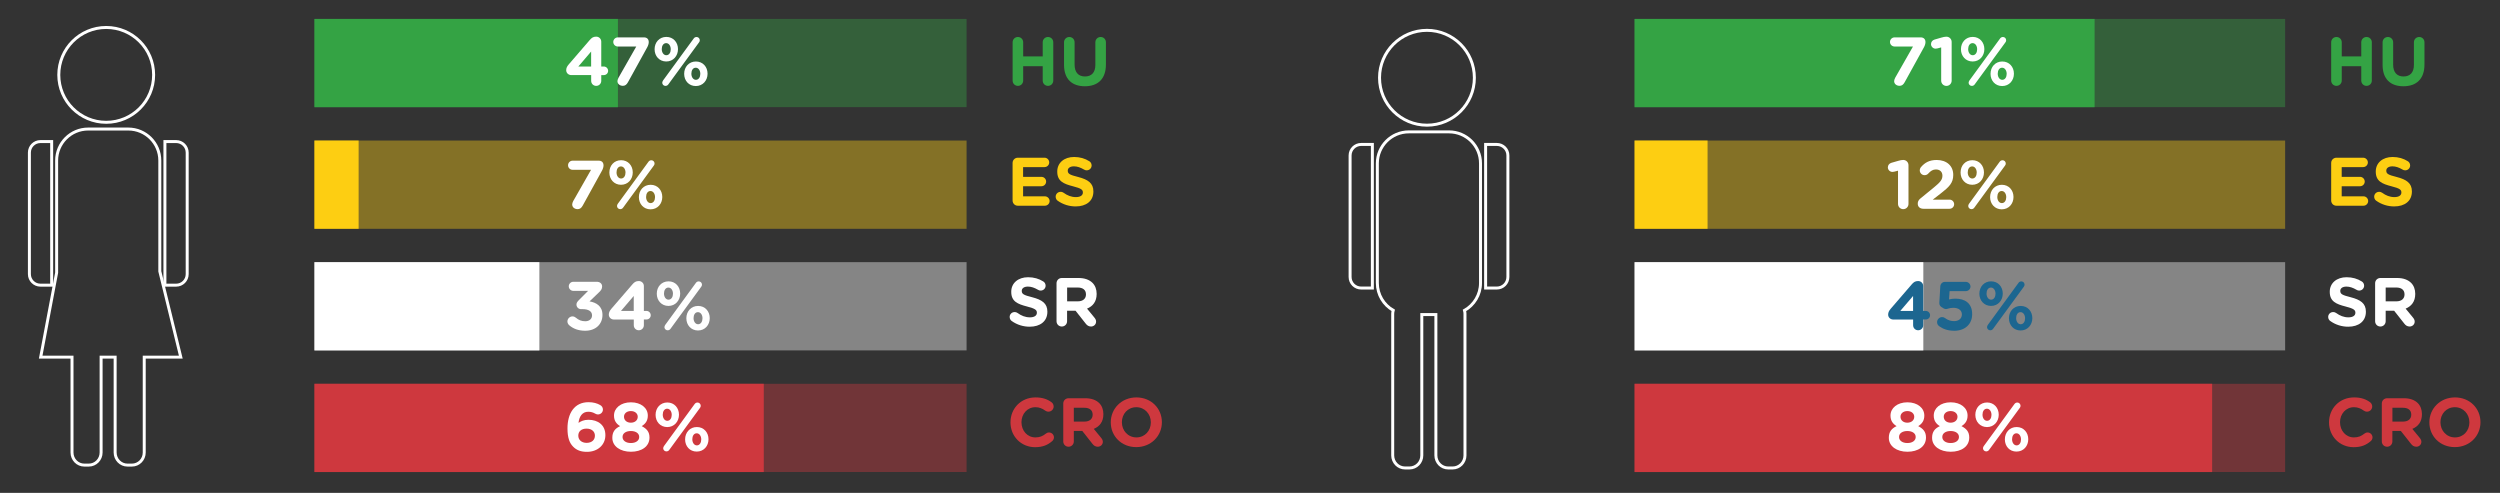 <?xml version="1.0" encoding="utf-8"?>
<!-- Generator: Adobe Illustrator 21.0.0, SVG Export Plug-In . SVG Version: 6.00 Build 0)  -->
<svg version="1.1" id="Layer_1" xmlns="http://www.w3.org/2000/svg" xmlns:xlink="http://www.w3.org/1999/xlink" x="0px" y="0px"
	 viewBox="0 0 582.57 114.85" enable-background="new 0 0 582.57 114.85" xml:space="preserve">
<rect x="0" y="0" width="582.57" height="114.85" fill="#333333" stroke="none"/>
<path fill="#34A344" d="M235.97,9.85c0-0.69,0.54-1.23,1.23-1.23c0.69,0,1.23,0.54,1.23,1.23v3.3h4.55v-3.3
	c0-0.69,0.54-1.23,1.23-1.23c0.69,0,1.23,0.54,1.23,1.23v8.93c0,0.69-0.54,1.23-1.23,1.23c-0.69,0-1.23-0.54-1.23-1.23v-3.36h-4.55
	v3.36c0,0.69-0.54,1.23-1.23,1.23c-0.69,0-1.23-0.54-1.23-1.23V9.85z"/>
<path fill="#34A344" d="M247.95,15.12V9.85c0-0.69,0.54-1.23,1.23-1.23c0.69,0,1.23,0.54,1.23,1.23v5.2c0,1.83,0.91,2.77,2.42,2.77
	s2.42-0.91,2.42-2.69V9.85c0-0.69,0.54-1.23,1.23-1.23c0.69,0,1.23,0.54,1.23,1.23v5.19c0,3.39-1.91,5.06-4.91,5.06
	C249.79,20.1,247.95,18.42,247.95,15.12"/>
<path fill="#FDCE12" d="M235.96,46.72v-8.74c0-0.69,0.54-1.23,1.23-1.23h6.21c0.61,0,1.1,0.5,1.1,1.1c0,0.61-0.5,1.09-1.1,1.09
	h-4.99v2.27h4.27c0.61,0,1.1,0.5,1.1,1.1c0,0.61-0.5,1.09-1.1,1.09h-4.27v2.35h5.07c0.61,0,1.11,0.5,1.11,1.1
	c0,0.61-0.5,1.09-1.11,1.09h-6.29C236.51,47.95,235.96,47.41,235.96,46.72"/>
<path fill="#FDCE12" d="M246.46,46.77c-0.27-0.19-0.46-0.54-0.46-0.93c0-0.64,0.51-1.14,1.15-1.14c0.32,0,0.54,0.11,0.7,0.22
	c0.85,0.62,1.78,1.01,2.87,1.01c1.01,0,1.62-0.4,1.62-1.06v-0.03c0-0.62-0.38-0.94-2.26-1.42c-2.26-0.58-3.71-1.2-3.71-3.43v-0.03
	c0-2.03,1.63-3.38,3.92-3.38c1.36,0,2.55,0.35,3.55,0.99c0.27,0.16,0.54,0.5,0.54,0.98c0,0.64-0.51,1.14-1.15,1.14
	c-0.24,0-0.43-0.06-0.62-0.18c-0.82-0.48-1.58-0.75-2.35-0.75c-0.94,0-1.44,0.43-1.44,0.98v0.03c0,0.74,0.48,0.98,2.42,1.47
	c2.27,0.59,3.55,1.41,3.55,3.36v0.03c0,2.23-1.7,3.47-4.11,3.47C249.2,48.11,247.71,47.66,246.46,46.77"/>
<path fill="#FFFFFF" d="M235.74,74.79c-0.27-0.19-0.46-0.54-0.46-0.93c0-0.64,0.51-1.14,1.15-1.14c0.32,0,0.54,0.11,0.7,0.22
	c0.85,0.62,1.78,1.01,2.87,1.01c1.01,0,1.62-0.4,1.62-1.06v-0.03c0-0.62-0.38-0.95-2.26-1.43c-2.26-0.58-3.71-1.2-3.71-3.42v-0.03
	c0-2.03,1.63-3.38,3.92-3.38c1.36,0,2.55,0.35,3.55,0.99c0.27,0.16,0.54,0.5,0.54,0.98c0,0.64-0.51,1.14-1.15,1.14
	c-0.24,0-0.43-0.06-0.62-0.18c-0.82-0.48-1.58-0.75-2.35-0.75c-0.94,0-1.44,0.43-1.44,0.98v0.03c0,0.74,0.48,0.98,2.42,1.47
	c2.27,0.59,3.55,1.41,3.55,3.36v0.03c0,2.23-1.7,3.48-4.11,3.48C238.48,76.14,236.99,75.69,235.74,74.79"/>
<path fill="#FFFFFF" d="M246.2,66.01c0-0.69,0.54-1.23,1.23-1.23h3.89c1.42,0,2.53,0.4,3.27,1.14c0.62,0.62,0.96,1.5,0.96,2.56v0.03
	c0,1.76-0.88,2.85-2.24,3.41l1.71,2.08c0.24,0.3,0.4,0.56,0.4,0.95c0,0.69-0.58,1.14-1.17,1.14c-0.56,0-0.93-0.27-1.22-0.64
	l-2.4-3.04h-1.97v2.45c0,0.69-0.54,1.23-1.23,1.23c-0.69,0-1.23-0.54-1.23-1.23V66.01z M251.17,70.22c1.2,0,1.89-0.64,1.89-1.58
	V68.6c0-1.06-0.74-1.6-1.94-1.6h-2.45v3.22H251.17z"/>
<path fill="#CE383E" d="M235.47,98.44v-0.03c0-3.19,2.4-5.8,5.84-5.8c1.68,0,2.82,0.45,3.74,1.14c0.26,0.19,0.48,0.54,0.48,0.98
	c0,0.67-0.55,1.2-1.22,1.2c-0.34,0-0.56-0.13-0.74-0.24c-0.69-0.51-1.41-0.8-2.29-0.8c-1.89,0-3.25,1.57-3.25,3.49v0.03
	c0,1.92,1.33,3.52,3.25,3.52c1.04,0,1.73-0.32,2.43-0.88c0.19-0.16,0.45-0.27,0.74-0.27c0.62,0,1.15,0.51,1.15,1.14
	c0,0.38-0.19,0.69-0.42,0.88c-1.01,0.88-2.19,1.41-3.98,1.41C237.92,104.2,235.47,101.65,235.47,98.44"/>
<path fill="#CE383E" d="M247.77,94.03c0-0.69,0.54-1.23,1.23-1.23h3.89c1.42,0,2.53,0.4,3.27,1.14c0.62,0.62,0.96,1.51,0.96,2.56
	v0.03c0,1.76-0.88,2.85-2.24,3.41l1.71,2.08c0.24,0.3,0.4,0.56,0.4,0.94c0,0.69-0.58,1.14-1.17,1.14c-0.56,0-0.93-0.27-1.22-0.64
	l-2.4-3.04h-1.97v2.45c0,0.69-0.55,1.23-1.23,1.23c-0.69,0-1.23-0.54-1.23-1.23V94.03z M252.73,98.24c1.2,0,1.89-0.64,1.89-1.59
	v-0.03c0-1.06-0.74-1.6-1.94-1.6h-2.45v3.22H252.73z"/>
<path fill="#CE383E" d="M258.84,98.44v-0.03c0-3.19,2.51-5.8,5.97-5.8c3.46,0,5.94,2.58,5.94,5.76v0.03c0,3.18-2.51,5.79-5.97,5.79
	C261.33,104.2,258.84,101.62,258.84,98.44 M268.18,98.44v-0.03c0-1.92-1.41-3.52-3.39-3.52s-3.36,1.57-3.36,3.49v0.03
	c0,1.92,1.41,3.52,3.39,3.52C266.8,101.93,268.18,100.36,268.18,98.44"/>
<g opacity="0.4">
	<g>
		<defs>
			<rect id="SVGID_1_" x="73.27" y="32.75" width="151.97" height="20.56"/>
		</defs>
		<clipPath id="SVGID_2_">
			<use xlink:href="#SVGID_1_"  overflow="visible"/>
		</clipPath>
		<rect x="73.27" y="32.75" clip-path="url(#SVGID_2_)" fill="#FDCE12" width="151.97" height="20.56"/>
	</g>
</g>
<rect x="73.27" y="32.75" fill="#FDCE12" width="10.3" height="20.56"/>
<g opacity="0.4">
	<g>
		<defs>
			<rect id="SVGID_3_" x="73.27" y="61.09" width="151.97" height="20.57"/>
		</defs>
		<clipPath id="SVGID_4_">
			<use xlink:href="#SVGID_3_"  overflow="visible"/>
		</clipPath>
		<rect x="73.27" y="61.09" clip-path="url(#SVGID_4_)" fill="#FFFFFF" width="151.97" height="20.57"/>
	</g>
</g>
<rect x="73.27" y="61.09" fill="#FFFFFF" width="52.42" height="20.57"/>
<g opacity="0.4">
	<g>
		<defs>
			<rect id="SVGID_5_" x="73.27" y="89.43" width="151.97" height="20.56"/>
		</defs>
		<clipPath id="SVGID_6_">
			<use xlink:href="#SVGID_5_"  overflow="visible"/>
		</clipPath>
		<rect x="73.27" y="89.43" clip-path="url(#SVGID_6_)" fill="#CE383E" width="151.97" height="20.57"/>
	</g>
</g>
<rect x="73.27" y="89.43" fill="#CE383E" width="104.71" height="20.57"/>
<g opacity="0.4">
	<g>
		<defs>
			<rect id="SVGID_7_" x="73.27" y="4.41" width="151.97" height="20.56"/>
		</defs>
		<clipPath id="SVGID_8_">
			<use xlink:href="#SVGID_7_"  overflow="visible"/>
		</clipPath>
		<rect x="73.27" y="4.41" clip-path="url(#SVGID_8_)" fill="#34A344" width="151.97" height="20.57"/>
	</g>
</g>
<rect x="73.27" y="4.41" fill="#34A344" width="70.72" height="20.57"/>
<path fill="#34A344" d="M543.23,9.85c0-0.69,0.54-1.23,1.23-1.23s1.23,0.54,1.23,1.23v3.3h4.55v-3.3c0-0.69,0.54-1.23,1.23-1.23
	c0.69,0,1.23,0.54,1.23,1.23v8.93c0,0.69-0.54,1.23-1.23,1.23c-0.69,0-1.23-0.54-1.23-1.23v-3.36h-4.55v3.36
	c0,0.69-0.55,1.23-1.23,1.23s-1.23-0.54-1.23-1.23V9.85z"/>
<path fill="#34A344" d="M555.21,15.12V9.85c0-0.69,0.54-1.23,1.23-1.23c0.69,0,1.23,0.54,1.23,1.23v5.2c0,1.83,0.91,2.77,2.42,2.77
	s2.42-0.91,2.42-2.69V9.85c0-0.69,0.54-1.23,1.23-1.23c0.69,0,1.23,0.54,1.23,1.23v5.19c0,3.39-1.91,5.06-4.91,5.06
	C557.05,20.1,555.21,18.42,555.21,15.12"/>
<path fill="#FDCE12" d="M543.23,46.72v-8.74c0-0.69,0.54-1.23,1.23-1.23h6.21c0.61,0,1.11,0.5,1.11,1.1c0,0.61-0.5,1.09-1.11,1.09
	h-4.99v2.27h4.27c0.61,0,1.1,0.5,1.1,1.1c0,0.61-0.5,1.09-1.1,1.09h-4.27v2.35h5.07c0.61,0,1.1,0.5,1.1,1.1
	c0,0.61-0.5,1.09-1.1,1.09h-6.29C543.77,47.95,543.23,47.41,543.23,46.72"/>
<path fill="#FDCE12" d="M553.72,46.77c-0.27-0.19-0.47-0.54-0.47-0.93c0-0.64,0.51-1.14,1.15-1.14c0.32,0,0.55,0.11,0.71,0.22
	c0.85,0.62,1.78,1.01,2.86,1.01c1.01,0,1.62-0.4,1.62-1.06v-0.03c0-0.62-0.38-0.94-2.26-1.42c-2.26-0.58-3.71-1.2-3.71-3.43v-0.03
	c0-2.03,1.63-3.38,3.92-3.38c1.36,0,2.55,0.35,3.55,0.99c0.27,0.16,0.54,0.5,0.54,0.98c0,0.64-0.51,1.14-1.15,1.14
	c-0.24,0-0.43-0.06-0.62-0.18c-0.82-0.48-1.58-0.75-2.35-0.75c-0.94,0-1.44,0.43-1.44,0.98v0.03c0,0.74,0.48,0.98,2.42,1.47
	c2.27,0.59,3.55,1.41,3.55,3.36v0.03c0,2.23-1.7,3.47-4.11,3.47C556.46,48.11,554.97,47.66,553.72,46.77"/>
<path fill="#FFFFFF" d="M543,74.79c-0.27-0.19-0.47-0.54-0.47-0.93c0-0.64,0.51-1.14,1.15-1.14c0.32,0,0.55,0.11,0.71,0.22
	c0.85,0.62,1.78,1.01,2.86,1.01c1.01,0,1.62-0.4,1.62-1.06v-0.03c0-0.62-0.38-0.95-2.26-1.43c-2.26-0.58-3.71-1.2-3.71-3.42v-0.03
	c0-2.03,1.63-3.38,3.92-3.38c1.36,0,2.55,0.35,3.55,0.99c0.27,0.16,0.54,0.5,0.54,0.98c0,0.64-0.51,1.14-1.15,1.14
	c-0.24,0-0.43-0.06-0.62-0.18c-0.82-0.48-1.58-0.75-2.35-0.75c-0.94,0-1.44,0.43-1.44,0.98v0.03c0,0.74,0.48,0.98,2.42,1.47
	c2.27,0.59,3.55,1.41,3.55,3.36v0.03c0,2.23-1.7,3.48-4.11,3.48C545.74,76.14,544.25,75.69,543,74.79"/>
<path fill="#FFFFFF" d="M553.47,66.01c0-0.69,0.54-1.23,1.23-1.23h3.89c1.42,0,2.53,0.4,3.27,1.14c0.62,0.62,0.96,1.5,0.96,2.56
	v0.03c0,1.76-0.88,2.85-2.24,3.41l1.71,2.08c0.24,0.3,0.4,0.56,0.4,0.95c0,0.69-0.58,1.14-1.17,1.14c-0.56,0-0.93-0.27-1.22-0.64
	l-2.4-3.04h-1.97v2.45c0,0.69-0.55,1.23-1.23,1.23c-0.69,0-1.23-0.54-1.23-1.23V66.01z M558.43,70.22c1.2,0,1.89-0.64,1.89-1.58
	V68.6c0-1.06-0.74-1.6-1.94-1.6h-2.45v3.22H558.43z"/>
<path fill="#CE383E" d="M542.73,98.44v-0.03c0-3.19,2.4-5.8,5.84-5.8c1.68,0,2.82,0.45,3.74,1.14c0.26,0.19,0.48,0.54,0.48,0.98
	c0,0.67-0.54,1.2-1.22,1.2c-0.34,0-0.56-0.13-0.74-0.24c-0.69-0.51-1.41-0.8-2.29-0.8c-1.89,0-3.25,1.57-3.25,3.49v0.03
	c0,1.92,1.33,3.52,3.25,3.52c1.04,0,1.73-0.32,2.43-0.88c0.19-0.16,0.45-0.27,0.74-0.27c0.62,0,1.15,0.51,1.15,1.14
	c0,0.38-0.19,0.69-0.42,0.88c-1.01,0.88-2.19,1.41-3.98,1.41C545.18,104.2,542.73,101.65,542.73,98.44"/>
<path fill="#CE383E" d="M555.03,94.03c0-0.69,0.54-1.23,1.23-1.23h3.89c1.43,0,2.53,0.4,3.27,1.14c0.62,0.62,0.96,1.51,0.96,2.56
	v0.03c0,1.76-0.88,2.85-2.24,3.41l1.71,2.08c0.24,0.3,0.4,0.56,0.4,0.94c0,0.69-0.58,1.14-1.17,1.14c-0.56,0-0.93-0.27-1.22-0.64
	l-2.4-3.04h-1.97v2.45c0,0.69-0.54,1.23-1.23,1.23c-0.69,0-1.23-0.54-1.23-1.23V94.03z M560,98.24c1.2,0,1.89-0.64,1.89-1.59v-0.03
	c0-1.06-0.74-1.6-1.94-1.6h-2.45v3.22H560z"/>
<path fill="#CE383E" d="M566.11,98.44v-0.03c0-3.19,2.51-5.8,5.97-5.8c3.46,0,5.94,2.58,5.94,5.76v0.03c0,3.18-2.51,5.79-5.97,5.79
	C568.59,104.2,566.11,101.62,566.11,98.44 M575.44,98.44v-0.03c0-1.92-1.41-3.52-3.39-3.52c-1.98,0-3.36,1.57-3.36,3.49v0.03
	c0,1.92,1.41,3.52,3.39,3.52S575.44,100.36,575.44,98.44"/>
<g opacity="0.4">
	<g>
		<defs>
			<rect id="SVGID_9_" x="380.89" y="32.75" width="151.61" height="20.56"/>
		</defs>
		<clipPath id="SVGID_10_">
			<use xlink:href="#SVGID_9_"  overflow="visible"/>
		</clipPath>
		<rect x="380.9" y="32.75" clip-path="url(#SVGID_10_)" fill="#FDCE12" width="151.61" height="20.56"/>
	</g>
</g>
<rect x="380.9" y="32.75" fill="#FDCE12" width="17.01" height="20.56"/>
<g opacity="0.4">
	<g>
		<defs>
			<rect id="SVGID_11_" x="380.89" y="61.09" width="151.61" height="20.57"/>
		</defs>
		<clipPath id="SVGID_12_">
			<use xlink:href="#SVGID_11_"  overflow="visible"/>
		</clipPath>
		<rect x="380.9" y="61.09" clip-path="url(#SVGID_12_)" fill="#FFFFFF" width="151.61" height="20.57"/>
	</g>
</g>
<rect x="380.9" y="61.09" fill="#FFFFFF" width="67.29" height="20.57"/>
<g opacity="0.4">
	<g>
		<defs>
			<rect id="SVGID_13_" x="380.89" y="89.43" width="151.61" height="20.56"/>
		</defs>
		<clipPath id="SVGID_14_">
			<use xlink:href="#SVGID_13_"  overflow="visible"/>
		</clipPath>
		<rect x="380.9" y="89.43" clip-path="url(#SVGID_14_)" fill="#CE383E" width="151.61" height="20.57"/>
	</g>
</g>
<rect x="380.9" y="89.43" fill="#CE383E" width="134.59" height="20.57"/>
<g opacity="0.4">
	<g>
		<defs>
			<rect id="SVGID_15_" x="380.89" y="4.41" width="151.61" height="20.56"/>
		</defs>
		<clipPath id="SVGID_16_">
			<use xlink:href="#SVGID_15_"  overflow="visible"/>
		</clipPath>
		<rect x="380.9" y="4.41" clip-path="url(#SVGID_16_)" fill="#34A344" width="151.61" height="20.57"/>
	</g>
</g>
<rect x="380.9" y="4.41" fill="#34A344" width="107.2" height="20.57"/>
<path fill="#FFFFFF" d="M137.75,17.5h-4.61c-0.66,0-1.2-0.48-1.2-1.14c0-0.51,0.21-0.91,0.58-1.34l4.87-5.65
	c0.46-0.54,0.82-0.83,1.54-0.83c0.66,0,1.18,0.51,1.18,1.17v5.79h0.59c0.56,0,1.01,0.45,1.01,1.01c0,0.56-0.45,0.99-1.01,0.99h-0.59
	v1.34c0,0.66-0.53,1.17-1.18,1.17c-0.66,0-1.17-0.51-1.17-1.17V17.5z M137.75,15.5v-3.49l-2.98,3.49H137.75z"/>
<path fill="#FFFFFF" d="M144.11,18.14l4.16-7.3h-4.29c-0.59,0-1.07-0.47-1.07-1.06c0-0.59,0.48-1.07,1.07-1.07h6.08
	c0.69,0,1.12,0.4,1.12,1.1c0,0.37-0.14,0.82-0.35,1.2l-4.5,8.16c-0.32,0.59-0.7,0.83-1.18,0.83c-0.66,0-1.27-0.4-1.27-1.1
	C143.89,18.71,143.98,18.37,144.11,18.14"/>
<path fill="#FFFFFF" d="M152.54,11.49v-0.03c0-1.58,1.1-2.86,2.74-2.86c1.62,0,2.71,1.27,2.71,2.83v0.03c0,1.57-1.1,2.87-2.74,2.87
	C153.63,14.32,152.54,13.06,152.54,11.49 M156.3,11.49v-0.03c0-0.75-0.42-1.41-1.06-1.41c-0.67,0-1.03,0.64-1.03,1.38v0.03
	c0,0.75,0.42,1.41,1.06,1.41C155.95,12.86,156.3,12.21,156.3,11.49 M154.51,18.75l7.15-9.79c0.14-0.21,0.4-0.34,0.66-0.34
	c0.42,0,0.75,0.34,0.75,0.75c0,0.21-0.06,0.37-0.18,0.51l-7.16,9.8c-0.14,0.21-0.4,0.34-0.66,0.34c-0.42,0-0.75-0.34-0.75-0.75
	C154.34,19.06,154.42,18.9,154.51,18.75 M159.43,17.22v-0.03c0-1.58,1.1-2.86,2.74-2.86c1.62,0,2.71,1.26,2.71,2.83v0.03
	c0,1.57-1.1,2.86-2.74,2.86C160.51,20.05,159.43,18.79,159.43,17.22 M163.19,17.22v-0.03c0-0.75-0.42-1.41-1.06-1.41
	c-0.67,0-1.02,0.64-1.02,1.38v0.03c0,0.75,0.42,1.41,1.06,1.41C162.83,18.59,163.19,17.94,163.19,17.22"/>
<path fill="#FFFFFF" d="M133.57,46.87l4.16-7.3h-4.29c-0.59,0-1.07-0.46-1.07-1.06c0-0.59,0.48-1.07,1.07-1.07h6.08
	c0.69,0,1.12,0.4,1.12,1.11c0,0.37-0.14,0.82-0.35,1.2l-4.5,8.16c-0.32,0.59-0.7,0.83-1.18,0.83c-0.66,0-1.27-0.4-1.27-1.1
	C133.34,47.43,133.44,47.1,133.57,46.87"/>
<path fill="#FFFFFF" d="M142,40.22v-0.03c0-1.59,1.1-2.86,2.74-2.86c1.62,0,2.71,1.26,2.71,2.83v0.03c0,1.57-1.1,2.87-2.74,2.87
	C143.09,43.05,142,41.78,142,40.22 M145.76,40.22v-0.03c0-0.75-0.42-1.41-1.06-1.41c-0.67,0-1.03,0.64-1.03,1.38v0.03
	c0,0.75,0.42,1.41,1.06,1.41C145.41,41.59,145.76,40.94,145.76,40.22 M143.97,47.48l7.15-9.8c0.15-0.21,0.4-0.34,0.66-0.34
	c0.42,0,0.75,0.34,0.75,0.75c0,0.21-0.06,0.37-0.18,0.51l-7.16,9.8c-0.14,0.21-0.4,0.34-0.66,0.34c-0.42,0-0.75-0.34-0.75-0.75
	C143.79,47.79,143.87,47.63,143.97,47.48 M148.88,45.95v-0.03c0-1.58,1.1-2.86,2.74-2.86c1.62,0,2.71,1.26,2.71,2.83v0.03
	c0,1.57-1.1,2.86-2.74,2.86C149.97,48.78,148.88,47.51,148.88,45.95 M152.64,45.95v-0.03c0-0.75-0.42-1.41-1.06-1.41
	c-0.67,0-1.02,0.64-1.02,1.38v0.03c0,0.75,0.42,1.41,1.06,1.41C152.29,47.32,152.64,46.67,152.64,45.95"/>
<path fill="#FFFFFF" d="M132.64,75.79c-0.22-0.19-0.42-0.53-0.42-0.88c0-0.64,0.55-1.18,1.18-1.18c0.35,0,0.59,0.14,0.79,0.3
	c0.64,0.55,1.31,0.83,2.19,0.83c0.93,0,1.58-0.53,1.58-1.36v-0.03c0-0.91-0.82-1.43-2.19-1.43h-0.38c-0.58,0-1.06-0.48-1.06-1.06
	c0-0.34,0.14-0.62,0.53-1.01l2.18-2.19h-3.44c-0.58,0-1.06-0.48-1.06-1.06c0-0.58,0.48-1.06,1.06-1.06h5.46
	c0.72,0,1.25,0.42,1.25,1.09c0,0.61-0.29,0.94-0.74,1.38l-2.19,2.1c1.52,0.26,3.01,1.06,3.01,3.14v0.03c0,2.11-1.54,3.67-4.03,3.67
	C134.75,77.07,133.55,76.58,132.64,75.79"/>
<path fill="#FFFFFF" d="M147.68,74.46h-4.61c-0.66,0-1.2-0.48-1.2-1.14c0-0.51,0.21-0.91,0.58-1.35l4.87-5.65
	c0.46-0.54,0.82-0.83,1.54-0.83c0.66,0,1.18,0.51,1.18,1.17v5.79h0.59c0.56,0,1.01,0.45,1.01,1.01c0,0.56-0.45,0.99-1.01,0.99h-0.59
	v1.34c0,0.66-0.53,1.17-1.18,1.17c-0.66,0-1.17-0.51-1.17-1.17V74.46z M147.68,72.46v-3.49l-2.98,3.49H147.68z"/>
<path fill="#FFFFFF" d="M153.05,68.45v-0.03c0-1.59,1.1-2.86,2.74-2.86c1.62,0,2.71,1.26,2.71,2.83v0.03c0,1.57-1.1,2.87-2.74,2.87
	C154.14,71.28,153.05,70.01,153.05,68.45 M156.82,68.45v-0.03c0-0.75-0.42-1.41-1.06-1.41c-0.67,0-1.03,0.64-1.03,1.38v0.03
	c0,0.75,0.42,1.41,1.06,1.41C156.46,69.82,156.82,69.17,156.82,68.45 M155.02,75.71l7.15-9.8c0.14-0.21,0.4-0.34,0.66-0.34
	c0.42,0,0.75,0.34,0.75,0.75c0,0.21-0.06,0.37-0.18,0.51l-7.16,9.8c-0.14,0.21-0.4,0.34-0.66,0.34c-0.42,0-0.75-0.34-0.75-0.75
	C154.85,76.02,154.93,75.86,155.02,75.71 M159.94,74.18v-0.03c0-1.58,1.1-2.86,2.74-2.86c1.62,0,2.71,1.26,2.71,2.83v0.03
	c0,1.57-1.1,2.86-2.74,2.86C161.03,77.01,159.94,75.74,159.94,74.18 M163.7,74.18v-0.03c0-0.75-0.42-1.41-1.06-1.41
	c-0.67,0-1.02,0.64-1.02,1.38v0.03c0,0.75,0.42,1.41,1.06,1.41C163.35,75.55,163.7,74.9,163.7,74.18"/>
<path fill="#FFFFFF" d="M133.57,104.1c-0.82-0.82-1.33-2.02-1.33-4.24v-0.03c0-3.46,1.57-6.11,4.91-6.11c1.12,0,2.03,0.27,2.71,0.67
	c0.38,0.22,0.64,0.56,0.64,1.05c0,0.64-0.53,1.14-1.17,1.14c-0.21,0-0.43-0.08-0.61-0.18c-0.51-0.29-0.98-0.45-1.65-0.45
	c-1.39,0-2.1,1.12-2.26,2.59c0.56-0.37,1.22-0.72,2.32-0.72c2.22,0,3.94,1.23,3.94,3.57v0.03c0,2.29-1.84,3.87-4.27,3.87
	C135.34,105.3,134.35,104.89,133.57,104.1 M138.63,101.54v-0.03c0-0.94-0.74-1.63-1.95-1.63c-1.22,0-1.92,0.67-1.92,1.62v0.03
	c0,0.95,0.74,1.67,1.95,1.67C137.92,103.19,138.63,102.5,138.63,101.54"/>
<path fill="#FFFFFF" d="M142.69,102.04v-0.03c0-1.36,0.62-2.16,1.81-2.71c-0.86-0.53-1.42-1.25-1.42-2.45v-0.03
	c0-1.71,1.57-3.07,3.94-3.07c2.37,0,3.94,1.34,3.94,3.07v0.03c0,1.2-0.56,1.92-1.42,2.45c1.14,0.59,1.81,1.31,1.81,2.64v0.03
	c0,2.08-1.84,3.3-4.32,3.3C144.53,105.27,142.69,103.99,142.69,102.04 M148.95,101.85v-0.03c0-0.86-0.82-1.38-1.94-1.38
	c-1.12,0-1.94,0.51-1.94,1.38v0.03c0,0.77,0.72,1.39,1.94,1.39C148.23,103.24,148.95,102.63,148.95,101.85 M148.61,97.13v-0.03
	c0-0.69-0.59-1.31-1.6-1.31c-1.01,0-1.6,0.61-1.6,1.3v0.03c0,0.78,0.62,1.38,1.6,1.38C147.99,98.49,148.61,97.91,148.61,97.13"/>
<path fill="#FFFFFF" d="M152.77,96.68v-0.03c0-1.58,1.1-2.86,2.74-2.86c1.62,0,2.71,1.27,2.71,2.83v0.03c0,1.57-1.1,2.87-2.74,2.87
	C153.85,99.51,152.77,98.25,152.77,96.68 M156.53,96.68v-0.03c0-0.75-0.42-1.41-1.06-1.41c-0.67,0-1.03,0.64-1.03,1.38v0.03
	c0,0.75,0.42,1.41,1.06,1.41C156.18,98.05,156.53,97.4,156.53,96.68 M154.73,103.94l7.15-9.8c0.15-0.21,0.4-0.34,0.66-0.34
	c0.42,0,0.75,0.34,0.75,0.75c0,0.21-0.06,0.37-0.18,0.51l-7.16,9.79c-0.14,0.21-0.4,0.34-0.66,0.34c-0.42,0-0.75-0.34-0.75-0.75
	C154.56,104.25,154.64,104.09,154.73,103.94 M159.65,102.41v-0.03c0-1.59,1.1-2.87,2.74-2.87c1.62,0,2.71,1.26,2.71,2.83v0.03
	c0,1.57-1.1,2.86-2.74,2.86C160.74,105.24,159.65,103.98,159.65,102.41 M163.41,102.41v-0.03c0-0.75-0.42-1.41-1.06-1.41
	c-0.67,0-1.02,0.64-1.02,1.38v0.03c0,0.75,0.42,1.41,1.06,1.41C163.06,103.78,163.41,103.13,163.41,102.41"/>
<path fill="#FFFFFF" d="M441.62,18.14l4.16-7.3h-4.29c-0.59,0-1.07-0.47-1.07-1.06c0-0.59,0.48-1.07,1.07-1.07h6.08
	c0.69,0,1.12,0.4,1.12,1.1c0,0.37-0.14,0.82-0.35,1.2l-4.5,8.16c-0.32,0.59-0.7,0.83-1.18,0.83c-0.66,0-1.27-0.4-1.27-1.1
	C441.4,18.71,441.49,18.37,441.62,18.14"/>
<path fill="#FFFFFF" d="M452.34,11.05l-0.86,0.23c-0.13,0.03-0.3,0.06-0.43,0.06c-0.58,0-1.07-0.48-1.07-1.06
	c0-0.5,0.32-0.91,0.82-1.06l1.59-0.46c0.46-0.13,0.82-0.21,1.15-0.21h0.03c0.67,0,1.22,0.54,1.22,1.22v9.03
	c0,0.67-0.54,1.22-1.22,1.22s-1.22-0.54-1.22-1.22V11.05z"/>
<path fill="#FFFFFF" d="M456.96,11.49v-0.03c0-1.58,1.1-2.86,2.74-2.86c1.62,0,2.71,1.27,2.71,2.83v0.03c0,1.57-1.1,2.87-2.74,2.87
	C458.05,14.32,456.96,13.06,456.96,11.49 M460.73,11.49v-0.03c0-0.75-0.42-1.41-1.06-1.41c-0.67,0-1.03,0.64-1.03,1.38v0.03
	c0,0.75,0.42,1.41,1.06,1.41C460.37,12.86,460.73,12.21,460.73,11.49 M458.93,18.75l7.15-9.79c0.15-0.21,0.4-0.34,0.66-0.34
	c0.42,0,0.75,0.34,0.75,0.75c0,0.21-0.06,0.37-0.18,0.51l-7.16,9.8c-0.14,0.21-0.4,0.34-0.66,0.34c-0.42,0-0.75-0.34-0.75-0.75
	C458.76,19.06,458.84,18.9,458.93,18.75 M463.85,17.22v-0.03c0-1.58,1.1-2.86,2.74-2.86c1.62,0,2.71,1.26,2.71,2.83v0.03
	c0,1.57-1.1,2.86-2.74,2.86C464.94,20.05,463.85,18.79,463.85,17.22 M467.61,17.22v-0.03c0-0.75-0.42-1.41-1.06-1.41
	c-0.67,0-1.02,0.64-1.02,1.38v0.03c0,0.75,0.42,1.41,1.06,1.41C467.26,18.59,467.61,17.94,467.61,17.22"/>
<path fill="#FFFFFF" d="M442.28,39.78l-0.86,0.22c-0.13,0.03-0.3,0.06-0.43,0.06c-0.58,0-1.07-0.48-1.07-1.06
	c0-0.5,0.32-0.91,0.82-1.06l1.59-0.46c0.46-0.13,0.82-0.21,1.15-0.21h0.03c0.67,0,1.22,0.54,1.22,1.22v9.03
	c0,0.67-0.54,1.22-1.22,1.22s-1.22-0.54-1.22-1.22V39.78z"/>
<path fill="#FFFFFF" d="M447.51,46.25l3.19-2.61c1.39-1.14,1.94-1.76,1.94-2.69c0-0.94-0.62-1.46-1.51-1.46
	c-0.7,0-1.2,0.3-1.82,0.98c-0.16,0.18-0.45,0.35-0.83,0.35c-0.62,0-1.12-0.5-1.12-1.12c0-0.27,0.11-0.56,0.29-0.77
	c0.9-1.04,1.95-1.65,3.65-1.65c2.32,0,3.86,1.36,3.86,3.46v0.03c0,1.87-0.96,2.8-2.95,4.34l-1.82,1.41h3.91
	c0.59,0,1.07,0.48,1.07,1.07c0,0.59-0.48,1.06-1.07,1.06h-6.08c-0.77,0-1.33-0.43-1.33-1.17C446.87,47,447.09,46.59,447.51,46.25"/>
<path fill="#FFFFFF" d="M456.87,40.22v-0.03c0-1.59,1.1-2.86,2.74-2.86c1.62,0,2.71,1.26,2.71,2.83v0.03c0,1.57-1.1,2.87-2.74,2.87
	C457.96,43.05,456.87,41.78,456.87,40.22 M460.63,40.22v-0.03c0-0.75-0.42-1.41-1.06-1.41c-0.67,0-1.03,0.64-1.03,1.38v0.03
	c0,0.75,0.42,1.41,1.06,1.41C460.28,41.59,460.63,40.94,460.63,40.22 M458.84,47.48l7.15-9.8c0.15-0.21,0.4-0.34,0.66-0.34
	c0.42,0,0.75,0.34,0.75,0.75c0,0.21-0.06,0.37-0.18,0.51l-7.16,9.8c-0.14,0.21-0.4,0.34-0.66,0.34c-0.42,0-0.75-0.34-0.75-0.75
	C458.66,47.79,458.74,47.63,458.84,47.48 M463.75,45.95v-0.03c0-1.58,1.1-2.86,2.74-2.86c1.62,0,2.71,1.26,2.71,2.83v0.03
	c0,1.57-1.1,2.86-2.74,2.86C464.84,48.78,463.75,47.51,463.75,45.95 M467.51,45.95v-0.03c0-0.75-0.42-1.41-1.06-1.41
	c-0.67,0-1.02,0.64-1.02,1.38v0.03c0,0.75,0.42,1.41,1.06,1.41C467.16,47.32,467.51,46.67,467.51,45.95"/>
<path fill="#1C6690" d="M445.8,74.46h-4.61c-0.66,0-1.2-0.48-1.2-1.14c0-0.51,0.21-0.91,0.58-1.35l4.87-5.65
	c0.46-0.54,0.82-0.83,1.54-0.83c0.66,0,1.18,0.51,1.18,1.17v5.79h0.59c0.56,0,1.01,0.45,1.01,1.01c0,0.56-0.45,0.99-1.01,0.99h-0.59
	v1.34c0,0.66-0.53,1.17-1.18,1.17s-1.17-0.51-1.17-1.17V74.46z M445.8,72.46v-3.49l-2.98,3.49H445.8z"/>
<path fill="#1C6690" d="M451.89,76.02c-0.29-0.21-0.5-0.53-0.5-0.94c0-0.64,0.53-1.19,1.17-1.19c0.29,0,0.48,0.08,0.67,0.22
	c0.69,0.5,1.34,0.72,2.13,0.72c1.04,0,1.81-0.56,1.81-1.55v-0.03c0-0.96-0.82-1.52-1.98-1.52c-0.94,0-1.36,0.29-1.7,0.29
	c-0.35,0-0.62-0.15-1.12-0.5c-0.34-0.24-0.48-0.58-0.45-0.99l0.22-3.79c0.03-0.59,0.5-1.06,1.09-1.06h4.86
	c0.59,0,1.09,0.5,1.09,1.09s-0.5,1.07-1.09,1.07h-3.78l-0.13,1.94c0.45-0.11,0.85-0.19,1.47-0.19c2.21,0,3.92,1.06,3.92,3.59v0.03
	c0,2.37-1.71,3.87-4.18,3.87C453.86,77.07,452.79,76.66,451.89,76.02"/>
<path fill="#1C6690" d="M461.25,68.45v-0.03c0-1.59,1.1-2.86,2.74-2.86c1.62,0,2.71,1.26,2.71,2.83v0.03c0,1.57-1.1,2.87-2.74,2.87
	C462.34,71.28,461.25,70.01,461.25,68.45 M465.01,68.45v-0.03c0-0.75-0.42-1.41-1.06-1.41c-0.67,0-1.03,0.64-1.03,1.38v0.03
	c0,0.75,0.42,1.41,1.06,1.41C464.66,69.82,465.01,69.17,465.01,68.45 M463.22,75.71l7.15-9.8c0.15-0.21,0.4-0.34,0.66-0.34
	c0.42,0,0.75,0.34,0.75,0.75c0,0.21-0.06,0.37-0.18,0.51l-7.16,9.8c-0.14,0.21-0.4,0.34-0.66,0.34c-0.42,0-0.75-0.34-0.75-0.75
	C463.05,76.02,463.13,75.86,463.22,75.71 M468.14,74.18v-0.03c0-1.58,1.1-2.86,2.74-2.86c1.62,0,2.71,1.26,2.71,2.83v0.03
	c0,1.57-1.1,2.86-2.74,2.86C469.22,77.01,468.14,75.74,468.14,74.18 M471.9,74.18v-0.03c0-0.75-0.42-1.41-1.06-1.41
	c-0.67,0-1.02,0.64-1.02,1.38v0.03c0,0.75,0.42,1.41,1.06,1.41C471.55,75.55,471.9,74.9,471.9,74.18"/>
<path fill="#FFFFFF" d="M440.15,102.04v-0.03c0-1.36,0.62-2.16,1.81-2.71c-0.86-0.53-1.42-1.25-1.42-2.45v-0.03
	c0-1.71,1.57-3.07,3.94-3.07c2.37,0,3.94,1.34,3.94,3.07v0.03c0,1.2-0.56,1.92-1.42,2.45c1.14,0.59,1.81,1.31,1.81,2.64v0.03
	c0,2.08-1.84,3.3-4.32,3.3C441.99,105.27,440.15,103.99,440.15,102.04 M446.41,101.85v-0.03c0-0.86-0.82-1.38-1.94-1.38
	c-1.12,0-1.94,0.51-1.94,1.38v0.03c0,0.77,0.72,1.39,1.94,1.39C445.69,103.24,446.41,102.63,446.41,101.85 M446.07,97.13v-0.03
	c0-0.69-0.59-1.31-1.6-1.31c-1.01,0-1.6,0.61-1.6,1.3v0.03c0,0.78,0.62,1.38,1.6,1.38C445.45,98.49,446.07,97.91,446.07,97.13"/>
<path fill="#FFFFFF" d="M450.23,102.04v-0.03c0-1.36,0.62-2.16,1.81-2.71c-0.86-0.53-1.42-1.25-1.42-2.45v-0.03
	c0-1.71,1.57-3.07,3.94-3.07c2.37,0,3.94,1.34,3.94,3.07v0.03c0,1.2-0.56,1.92-1.42,2.45c1.14,0.59,1.81,1.31,1.81,2.64v0.03
	c0,2.08-1.84,3.3-4.32,3.3C452.07,105.27,450.23,103.99,450.23,102.04 M456.49,101.85v-0.03c0-0.86-0.82-1.38-1.94-1.38
	c-1.12,0-1.94,0.51-1.94,1.38v0.03c0,0.77,0.72,1.39,1.94,1.39S456.49,102.63,456.49,101.85 M456.15,97.13v-0.03
	c0-0.69-0.59-1.31-1.6-1.31s-1.6,0.61-1.6,1.3v0.03c0,0.78,0.62,1.38,1.6,1.38C455.53,98.49,456.15,97.91,456.15,97.13"/>
<path fill="#FFFFFF" d="M460.31,96.68v-0.03c0-1.58,1.1-2.86,2.74-2.86c1.62,0,2.71,1.27,2.71,2.83v0.03c0,1.57-1.1,2.87-2.74,2.87
	C461.4,99.51,460.31,98.25,460.31,96.68 M464.07,96.68v-0.03c0-0.75-0.42-1.41-1.06-1.41c-0.67,0-1.03,0.64-1.03,1.38v0.03
	c0,0.75,0.42,1.41,1.06,1.41C463.72,98.05,464.07,97.4,464.07,96.68 M462.28,103.94l7.15-9.8c0.15-0.21,0.4-0.34,0.66-0.34
	c0.42,0,0.75,0.34,0.75,0.75c0,0.21-0.06,0.37-0.18,0.51l-7.16,9.79c-0.14,0.21-0.4,0.34-0.66,0.34c-0.42,0-0.75-0.34-0.75-0.75
	C462.1,104.25,462.18,104.09,462.28,103.94 M467.19,102.41v-0.03c0-1.59,1.1-2.87,2.74-2.87c1.62,0,2.71,1.26,2.71,2.83v0.03
	c0,1.57-1.1,2.86-2.74,2.86C468.28,105.24,467.19,103.98,467.19,102.41 M470.95,102.41v-0.03c0-0.75-0.42-1.41-1.06-1.41
	c-0.67,0-1.02,0.64-1.02,1.38v0.03c0,0.75,0.42,1.41,1.06,1.41C470.6,103.78,470.95,103.13,470.95,102.41"/>
<path fill="none" stroke="#FFFFFF" stroke-width="0.694" stroke-miterlimit="10" d="M37.24,63.23V37.41c0-4.05-3.29-7.34-7.34-7.34
	h-9.36c-4.05,0-7.34,3.29-7.34,7.34v26.13L9.48,83.22h7.3v22.23c0,1.62,1.28,2.93,2.87,2.93h1.04c1.58,0,2.87-1.31,2.87-2.93V83.22
	h3.27v22.23c0,1.62,1.29,2.93,2.87,2.93h1.04c1.59,0,2.87-1.31,2.87-2.93V83.22h8.52L37.24,63.23z"/>
<circle fill="none" stroke="#FFFFFF" stroke-width="0.694" stroke-miterlimit="10" cx="24.75" cy="17.45" r="11.05"/>
<path fill="none" stroke="#FFFFFF" stroke-width="0.694" stroke-miterlimit="10" d="M12.04,32.99H9.42c-1.42,0-2.57,1.15-2.57,2.57
	v28.32c0,1.42,1.15,2.57,2.57,2.57h2.62V32.99z"/>
<path fill="none" stroke="#FFFFFF" stroke-width="0.694" stroke-miterlimit="10" d="M41.05,32.99h-2.62v33.46h2.62
	c1.42,0,2.57-1.15,2.57-2.57V35.57C43.62,34.14,42.47,32.99,41.05,32.99z"/>
<circle fill="none" stroke="#FFFFFF" stroke-width="0.694" stroke-miterlimit="10" cx="332.52" cy="18.12" r="11.05"/>
<path fill="none" stroke="#FFFFFF" stroke-width="0.694" stroke-miterlimit="10" d="M337.66,30.73h-9.36
	c-4.06,0-7.34,3.29-7.34,7.34v27.88c0,2.73,1.49,5.11,3.7,6.37c-0.07,0.26-0.12,0.53-0.12,0.82v32.98c0,1.62,1.29,2.93,2.87,2.93
	h1.04c1.59,0,2.87-1.31,2.87-2.93V73.3h3.28v32.82c0,1.62,1.28,2.93,2.87,2.93h1.04c1.59,0,2.87-1.31,2.87-2.93V73.14
	c0-0.28-0.04-0.55-0.11-0.8c2.22-1.26,3.73-3.65,3.73-6.39V38.08C345.01,34.02,341.72,30.73,337.66,30.73z"/>
<path fill="none" stroke="#FFFFFF" stroke-width="0.694" stroke-miterlimit="10" d="M314.61,36.23v28.32c0,1.42,1.15,2.57,2.57,2.57
	h2.62V33.66h-2.62C315.76,33.66,314.61,34.81,314.61,36.23z"/>
<path fill="none" stroke="#FFFFFF" stroke-width="0.694" stroke-miterlimit="10" d="M348.81,33.66h-2.62v33.46h2.62
	c1.42,0,2.57-1.15,2.57-2.57V36.23C351.39,34.81,350.23,33.66,348.81,33.66z"/>
</svg>
